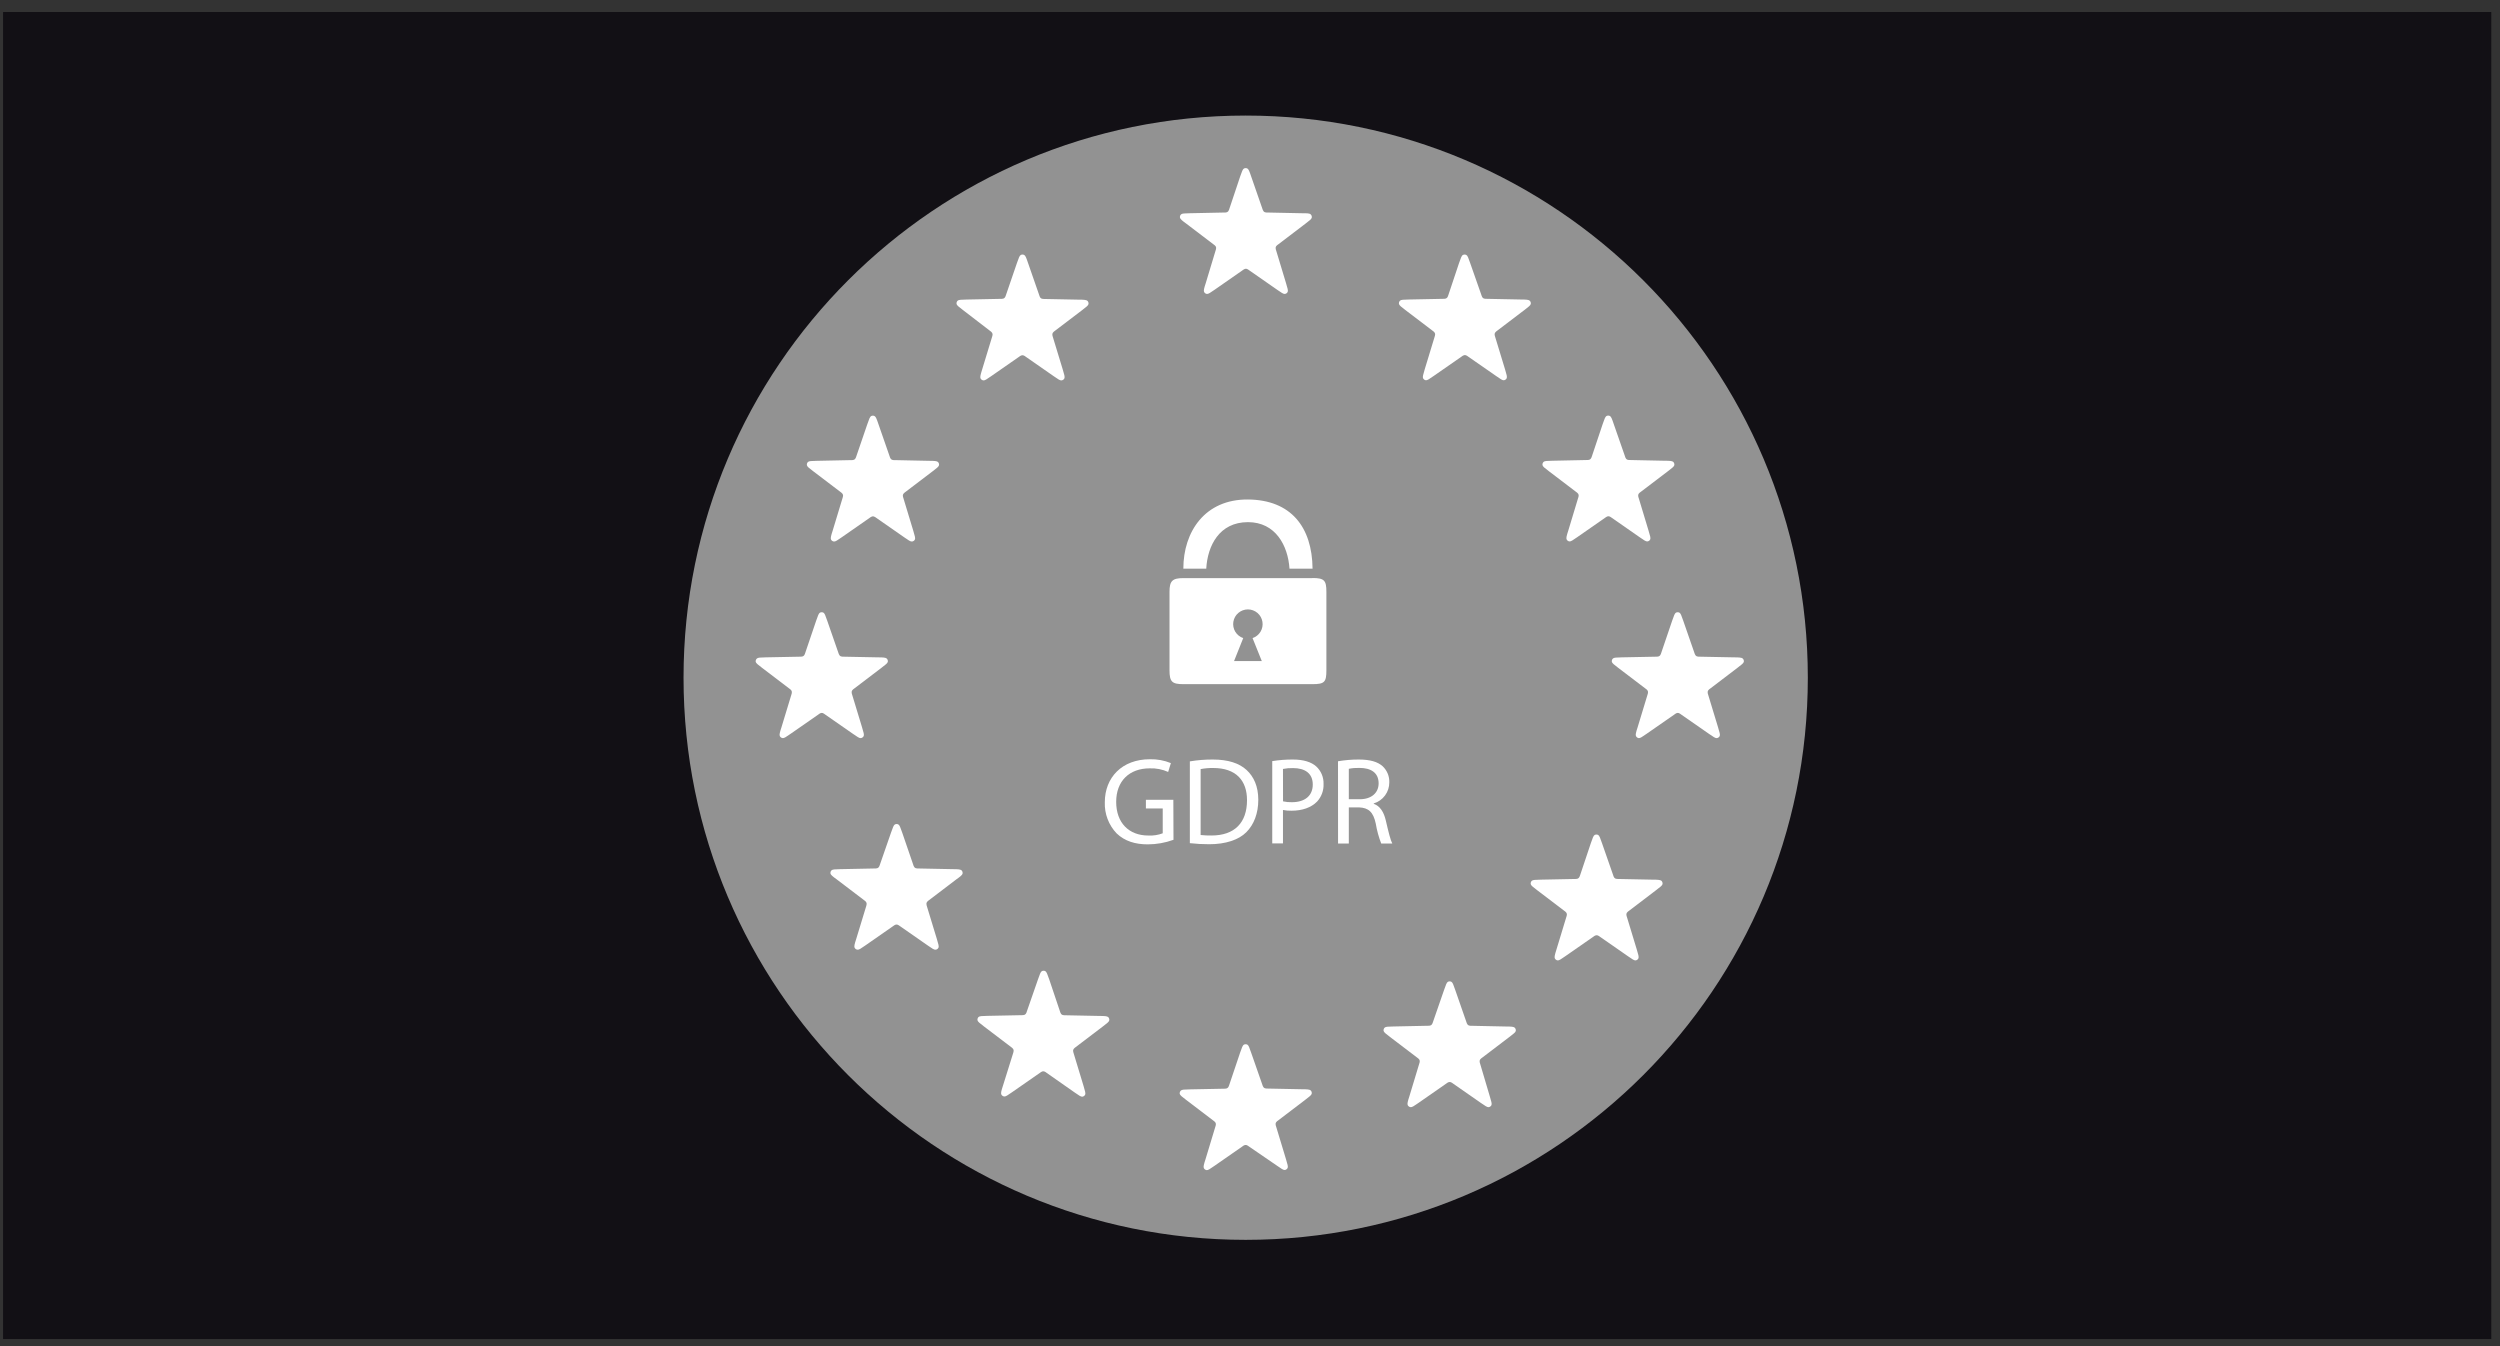 <svg width="169" height="91" viewBox="0 0 169 91" fill="none" xmlns="http://www.w3.org/2000/svg">
<rect x="0" y="0" width="169" height="91" fill="#333333" stroke="none"/>
<rect width="168.205" height="89.709" transform="translate(0.207 0.812)" fill="#121015"/>
<path d="M84.208 83.814C105.195 83.814 122.209 66.801 122.209 45.813C122.209 24.826 105.195 7.812 84.208 7.812C63.221 7.812 46.207 24.826 46.207 45.813C46.207 66.801 63.221 83.814 84.208 83.814Z" fill="#929292"/>
<path d="M83.832 71.158C83.946 70.829 84.004 70.664 84.087 70.618C84.124 70.6 84.164 70.59 84.205 70.59C84.246 70.59 84.286 70.6 84.322 70.618C84.406 70.664 84.463 70.829 84.577 71.158L85.332 73.322C85.348 73.384 85.375 73.444 85.411 73.497C85.437 73.528 85.47 73.551 85.507 73.567C85.572 73.585 85.639 73.591 85.706 73.587L88.003 73.633C88.352 73.633 88.525 73.644 88.601 73.71C88.63 73.738 88.652 73.774 88.665 73.813C88.677 73.852 88.68 73.893 88.672 73.933C88.656 74.027 88.517 74.132 88.24 74.343L86.409 75.737C86.353 75.771 86.305 75.815 86.265 75.866C86.243 75.9 86.231 75.939 86.229 75.98C86.231 76.044 86.245 76.108 86.269 76.167L86.934 78.367C87.036 78.7 87.085 78.867 87.044 78.952C87.026 78.989 87 79.021 86.967 79.046C86.934 79.07 86.895 79.086 86.855 79.092C86.759 79.104 86.618 79.004 86.331 78.805L84.43 77.503C84.381 77.461 84.325 77.429 84.264 77.407C84.225 77.397 84.184 77.397 84.145 77.407C84.084 77.428 84.028 77.461 83.98 77.503L82.092 78.815C81.805 79.014 81.664 79.114 81.569 79.102C81.528 79.096 81.489 79.08 81.456 79.056C81.423 79.032 81.397 78.999 81.379 78.962C81.338 78.877 81.379 78.709 81.489 78.377L82.154 76.177C82.178 76.117 82.191 76.054 82.194 75.99C82.191 75.95 82.179 75.911 82.158 75.876C82.118 75.825 82.07 75.781 82.015 75.747L80.183 74.353C79.906 74.142 79.767 74.037 79.749 73.943C79.743 73.902 79.747 73.86 79.761 73.821C79.775 73.782 79.799 73.748 79.831 73.72C79.898 73.654 80.073 73.65 80.428 73.642L82.727 73.597C82.794 73.601 82.862 73.595 82.926 73.577C82.963 73.561 82.996 73.537 83.022 73.507C83.058 73.454 83.084 73.394 83.1 73.332L83.832 71.158Z" fill="white"/>
<path d="M97.624 66.907C97.738 66.579 97.796 66.413 97.879 66.37C97.915 66.35 97.956 66.34 97.997 66.34C98.038 66.34 98.078 66.35 98.114 66.37C98.198 66.413 98.256 66.579 98.369 66.907L99.124 69.079C99.14 69.142 99.167 69.201 99.203 69.254C99.229 69.285 99.262 69.309 99.299 69.324C99.364 69.343 99.431 69.35 99.498 69.344L101.796 69.392C102.144 69.392 102.317 69.402 102.393 69.468C102.422 69.496 102.444 69.531 102.457 69.57C102.47 69.609 102.473 69.65 102.467 69.691C102.449 69.784 102.309 69.89 102.032 70.101L100.201 71.494C100.146 71.528 100.098 71.571 100.057 71.622C100.037 71.656 100.024 71.695 100.022 71.735C100.023 71.799 100.037 71.863 100.061 71.922L100.712 74.12C100.814 74.455 100.864 74.62 100.822 74.708C100.804 74.744 100.777 74.776 100.744 74.8C100.711 74.824 100.673 74.839 100.633 74.845C100.537 74.857 100.396 74.757 100.109 74.56L98.222 73.246C98.173 73.204 98.117 73.172 98.057 73.151C98.017 73.141 97.976 73.141 97.937 73.151C97.877 73.172 97.821 73.204 97.772 73.246L95.885 74.56C95.598 74.759 95.456 74.857 95.361 74.845C95.319 74.841 95.278 74.826 95.243 74.802C95.209 74.778 95.18 74.746 95.162 74.708C95.12 74.62 95.162 74.455 95.271 74.12L95.936 71.92C95.961 71.861 95.975 71.797 95.976 71.733C95.973 71.693 95.961 71.654 95.94 71.62C95.9 71.569 95.852 71.526 95.797 71.492L93.965 70.099C93.689 69.888 93.549 69.782 93.531 69.689C93.524 69.648 93.527 69.607 93.54 69.568C93.553 69.529 93.575 69.494 93.605 69.466C93.674 69.4 93.848 69.396 94.202 69.39L96.5 69.342C96.567 69.348 96.634 69.341 96.699 69.322C96.736 69.307 96.768 69.283 96.794 69.252C96.83 69.199 96.857 69.14 96.872 69.077L97.624 66.907Z" fill="white"/>
<path d="M107.546 56.982C107.659 56.654 107.717 56.488 107.8 56.443C107.837 56.424 107.877 56.414 107.918 56.414C107.959 56.414 107.999 56.424 108.035 56.443C108.119 56.488 108.177 56.654 108.29 56.982L109.047 59.154C109.062 59.217 109.088 59.276 109.124 59.329C109.15 59.36 109.183 59.383 109.22 59.399C109.285 59.417 109.352 59.424 109.419 59.419L111.717 59.465C112.065 59.465 112.238 59.477 112.314 59.542C112.343 59.571 112.365 59.606 112.378 59.645C112.391 59.684 112.394 59.725 112.387 59.765C112.37 59.859 112.23 59.965 111.953 60.175L110.122 61.569C110.066 61.603 110.018 61.647 109.978 61.699C109.957 61.733 109.945 61.772 109.943 61.812C109.944 61.876 109.958 61.94 109.982 61.999L110.647 64.189C110.749 64.524 110.799 64.689 110.757 64.787C110.739 64.823 110.712 64.855 110.679 64.879C110.646 64.903 110.608 64.918 110.568 64.924C110.472 64.936 110.331 64.836 110.044 64.637L108.157 63.325C108.108 63.283 108.052 63.251 107.991 63.23C107.952 63.22 107.911 63.22 107.872 63.23C107.812 63.251 107.755 63.283 107.707 63.325L105.819 64.637C105.533 64.836 105.391 64.936 105.296 64.924C105.255 64.918 105.217 64.903 105.184 64.879C105.151 64.855 105.125 64.823 105.107 64.787C105.065 64.699 105.107 64.534 105.216 64.189L105.881 61.999C105.906 61.94 105.919 61.876 105.921 61.812C105.918 61.772 105.906 61.733 105.885 61.699C105.846 61.647 105.797 61.603 105.742 61.569L103.91 60.175C103.633 59.965 103.494 59.859 103.476 59.765C103.469 59.725 103.473 59.684 103.485 59.645C103.498 59.606 103.52 59.571 103.55 59.542C103.619 59.477 103.793 59.473 104.147 59.465L106.445 59.419C106.512 59.424 106.579 59.417 106.644 59.399C106.68 59.383 106.713 59.36 106.739 59.329C106.775 59.276 106.802 59.217 106.819 59.154L107.546 56.982Z" fill="white"/>
<path d="M71.653 68.367C71.669 68.429 71.696 68.489 71.731 68.542C71.757 68.573 71.791 68.597 71.828 68.612C71.89 68.629 71.954 68.635 72.017 68.632L74.317 68.678C74.665 68.678 74.839 68.69 74.914 68.755C74.944 68.784 74.966 68.819 74.978 68.858C74.991 68.897 74.994 68.938 74.986 68.978C74.97 69.072 74.831 69.177 74.554 69.388L72.72 70.782C72.666 70.817 72.618 70.86 72.579 70.912C72.558 70.945 72.545 70.983 72.541 71.023C72.545 71.088 72.558 71.152 72.581 71.212L73.248 73.412C73.347 73.745 73.399 73.912 73.357 73.998C73.34 74.034 73.313 74.067 73.28 74.091C73.247 74.115 73.209 74.131 73.168 74.137C73.073 74.149 72.929 74.049 72.645 73.85L70.751 72.524C70.702 72.482 70.645 72.449 70.584 72.427C70.545 72.419 70.505 72.419 70.466 72.427C70.406 72.45 70.349 72.483 70.299 72.524L68.412 73.836C68.127 74.035 67.984 74.135 67.888 74.123C67.846 74.119 67.805 74.104 67.771 74.079C67.736 74.055 67.708 74.022 67.689 73.984C67.647 73.898 67.689 73.731 67.799 73.398L68.484 71.206C68.507 71.146 68.52 71.082 68.523 71.017C68.52 70.977 68.507 70.939 68.486 70.906C68.446 70.854 68.399 70.811 68.344 70.776L66.51 69.382C66.234 69.171 66.096 69.066 66.079 68.972C66.071 68.932 66.073 68.891 66.086 68.852C66.099 68.813 66.121 68.778 66.15 68.749C66.22 68.684 66.393 68.68 66.748 68.672L69.047 68.626C69.114 68.631 69.181 68.624 69.246 68.606C69.283 68.59 69.315 68.566 69.342 68.536C69.378 68.483 69.404 68.424 69.419 68.361L70.174 66.189C70.289 65.861 70.345 65.695 70.431 65.65C70.467 65.631 70.507 65.621 70.547 65.621C70.588 65.621 70.628 65.631 70.664 65.65C70.749 65.695 70.805 65.861 70.921 66.189L71.653 68.367Z" fill="white"/>
<path d="M61.73 58.444C61.744 58.507 61.771 58.565 61.807 58.618C61.833 58.649 61.866 58.673 61.903 58.689C61.968 58.707 62.035 58.714 62.102 58.709L64.401 58.755C64.75 58.755 64.923 58.767 64.999 58.833C65.028 58.861 65.05 58.896 65.063 58.935C65.075 58.974 65.078 59.016 65.07 59.056C65.052 59.149 64.915 59.255 64.638 59.454L62.805 60.848C62.75 60.882 62.702 60.926 62.663 60.977C62.642 61.011 62.629 61.049 62.626 61.089C62.628 61.157 62.641 61.224 62.665 61.288L63.332 63.478C63.432 63.81 63.484 63.977 63.442 64.063C63.423 64.101 63.395 64.134 63.361 64.158C63.326 64.182 63.285 64.197 63.243 64.2C63.147 64.214 63.004 64.115 62.719 63.916L60.832 62.602C60.781 62.561 60.725 62.529 60.664 62.506C60.626 62.496 60.586 62.496 60.547 62.506C60.486 62.529 60.43 62.561 60.38 62.602L58.492 63.916C58.208 64.115 58.064 64.214 57.969 64.2C57.926 64.197 57.886 64.182 57.851 64.158C57.816 64.134 57.788 64.101 57.77 64.063C57.728 63.977 57.77 63.81 57.879 63.478L58.546 61.288C58.57 61.224 58.583 61.157 58.586 61.089C58.582 61.049 58.569 61.011 58.548 60.977C58.509 60.926 58.461 60.882 58.407 60.848L56.573 59.454C56.296 59.255 56.157 59.139 56.141 59.056C56.133 59.016 56.136 58.974 56.148 58.935C56.161 58.896 56.183 58.861 56.213 58.833C56.282 58.767 56.456 58.763 56.81 58.755L59.109 58.709C59.176 58.714 59.244 58.707 59.309 58.689C59.346 58.674 59.38 58.649 59.406 58.618C59.442 58.565 59.468 58.506 59.484 58.444L60.238 56.272C60.354 55.944 60.41 55.779 60.495 55.733C60.531 55.713 60.571 55.703 60.612 55.703C60.652 55.703 60.692 55.713 60.728 55.733C60.814 55.779 60.87 55.944 60.985 56.272L61.73 58.444Z" fill="white"/>
<path d="M113.04 41.955C113.154 41.626 113.212 41.461 113.295 41.415C113.331 41.397 113.372 41.387 113.413 41.387C113.453 41.387 113.494 41.397 113.53 41.415C113.614 41.461 113.671 41.626 113.785 41.955L114.539 44.127C114.556 44.189 114.583 44.248 114.619 44.302C114.645 44.332 114.678 44.356 114.715 44.372C114.779 44.389 114.847 44.396 114.914 44.392L117.211 44.437C117.56 44.437 117.733 44.449 117.809 44.515C117.838 44.544 117.86 44.579 117.873 44.617C117.886 44.656 117.889 44.698 117.882 44.738C117.864 44.832 117.725 44.937 117.448 45.148L115.617 46.542C115.561 46.576 115.513 46.62 115.473 46.671C115.452 46.705 115.44 46.743 115.437 46.783C115.438 46.851 115.451 46.919 115.477 46.982L116.142 49.172C116.244 49.504 116.293 49.672 116.252 49.757C116.233 49.795 116.205 49.828 116.17 49.853C116.135 49.877 116.095 49.892 116.053 49.897C115.957 49.908 115.816 49.809 115.529 49.61L113.642 48.298C113.592 48.256 113.536 48.223 113.476 48.2C113.437 48.192 113.396 48.192 113.357 48.2C113.297 48.223 113.241 48.256 113.192 48.298L111.304 49.61C111.018 49.809 110.876 49.908 110.781 49.897C110.74 49.891 110.701 49.875 110.668 49.851C110.635 49.827 110.609 49.794 110.591 49.757C110.55 49.672 110.591 49.504 110.701 49.172L111.366 46.982C111.392 46.919 111.406 46.851 111.406 46.783C111.403 46.743 111.391 46.705 111.37 46.671C111.33 46.62 111.282 46.576 111.227 46.542L109.395 45.148C109.118 44.937 108.979 44.832 108.961 44.738C108.954 44.698 108.957 44.656 108.969 44.617C108.982 44.578 109.005 44.543 109.035 44.515C109.104 44.449 109.277 44.445 109.632 44.437L111.929 44.392C111.996 44.396 112.064 44.389 112.128 44.372C112.165 44.356 112.198 44.332 112.224 44.302C112.26 44.249 112.286 44.189 112.302 44.127L113.04 41.955Z" fill="white"/>
<path d="M108.343 28.661C108.456 28.332 108.514 28.169 108.597 28.123C108.633 28.104 108.674 28.094 108.715 28.094C108.756 28.094 108.796 28.104 108.832 28.123C108.916 28.169 108.974 28.323 109.087 28.661L109.844 30.833C109.859 30.896 109.885 30.955 109.921 31.008C109.946 31.04 109.979 31.064 110.017 31.078C110.081 31.097 110.149 31.104 110.216 31.098L112.514 31.146C112.862 31.146 113.035 31.156 113.111 31.223C113.14 31.251 113.163 31.286 113.175 31.325C113.188 31.363 113.191 31.404 113.185 31.444C113.167 31.54 113.027 31.643 112.75 31.855L110.919 33.248C110.864 33.282 110.816 33.325 110.775 33.376C110.755 33.41 110.743 33.449 110.74 33.489C110.741 33.553 110.754 33.617 110.779 33.676L111.444 35.878C111.546 36.211 111.596 36.378 111.554 36.464C111.537 36.501 111.51 36.533 111.477 36.557C111.444 36.581 111.405 36.596 111.365 36.601C111.269 36.615 111.128 36.515 110.841 36.316L108.954 35.002C108.904 34.962 108.848 34.93 108.789 34.907C108.749 34.897 108.708 34.897 108.669 34.907C108.609 34.93 108.554 34.962 108.504 35.002L106.616 36.316C106.33 36.515 106.188 36.615 106.093 36.601C106.052 36.596 106.014 36.581 105.981 36.556C105.948 36.532 105.921 36.501 105.904 36.464C105.862 36.378 105.904 36.211 106.013 35.878L106.678 33.676C106.703 33.617 106.717 33.553 106.718 33.489C106.715 33.449 106.703 33.41 106.682 33.376C106.642 33.325 106.593 33.282 106.539 33.248L104.707 31.855C104.43 31.645 104.291 31.54 104.273 31.444C104.266 31.404 104.269 31.363 104.282 31.325C104.295 31.286 104.317 31.251 104.347 31.223C104.416 31.156 104.59 31.154 104.944 31.146L107.242 31.098C107.309 31.104 107.376 31.097 107.441 31.078C107.478 31.064 107.511 31.04 107.536 31.008C107.573 30.955 107.6 30.896 107.616 30.833L108.343 28.661Z" fill="white"/>
<path d="M98.634 17.774C98.75 17.446 98.805 17.281 98.891 17.237C98.927 17.217 98.967 17.207 99.007 17.207C99.048 17.207 99.088 17.217 99.124 17.237C99.21 17.281 99.265 17.436 99.381 17.774L100.139 19.936C100.156 19.999 100.182 20.058 100.217 20.112C100.243 20.142 100.276 20.165 100.313 20.181C100.377 20.199 100.445 20.206 100.512 20.201L102.811 20.247C103.16 20.247 103.333 20.259 103.408 20.325C103.438 20.353 103.46 20.388 103.473 20.427C103.485 20.466 103.488 20.508 103.48 20.548C103.464 20.641 103.325 20.747 103.048 20.958L101.214 22.352C101.161 22.387 101.113 22.43 101.073 22.481C101.052 22.515 101.039 22.554 101.035 22.594C101.039 22.658 101.052 22.721 101.075 22.782L101.742 24.972C101.842 25.306 101.893 25.471 101.852 25.569C101.834 25.605 101.807 25.637 101.774 25.661C101.741 25.685 101.703 25.7 101.662 25.706C101.567 25.718 101.424 25.619 101.139 25.419L99.251 24.108C99.202 24.065 99.145 24.033 99.084 24.012C99.046 24.002 99.005 24.002 98.967 24.012C98.906 24.033 98.849 24.066 98.799 24.108L96.912 25.419C96.627 25.619 96.484 25.718 96.388 25.706C96.348 25.7 96.31 25.685 96.277 25.661C96.244 25.637 96.217 25.605 96.199 25.569C96.157 25.481 96.209 25.316 96.309 24.972L96.976 22.782C96.998 22.721 97.012 22.658 97.016 22.594C97.012 22.554 96.999 22.515 96.978 22.481C96.938 22.43 96.89 22.387 96.836 22.352L95.003 20.958C94.726 20.747 94.589 20.641 94.571 20.548C94.563 20.508 94.566 20.466 94.578 20.427C94.591 20.388 94.613 20.353 94.642 20.325C94.712 20.259 94.885 20.255 95.24 20.247L97.539 20.201C97.606 20.206 97.674 20.199 97.738 20.181C97.775 20.165 97.807 20.142 97.834 20.112C97.87 20.058 97.896 19.999 97.912 19.936L98.634 17.774Z" fill="white"/>
<path d="M68.747 17.774C68.863 17.446 68.919 17.281 69.004 17.237C69.04 17.217 69.08 17.207 69.121 17.207C69.161 17.207 69.201 17.217 69.237 17.237C69.323 17.281 69.38 17.436 69.494 17.774L70.249 19.946C70.265 20.009 70.291 20.068 70.326 20.122C70.353 20.152 70.386 20.176 70.424 20.191C70.485 20.208 70.549 20.215 70.613 20.211L72.912 20.257C73.261 20.257 73.434 20.269 73.51 20.335C73.539 20.363 73.561 20.398 73.574 20.437C73.586 20.476 73.589 20.517 73.581 20.558C73.565 20.651 73.426 20.757 73.149 20.968L71.316 22.361C71.262 22.396 71.214 22.44 71.174 22.491C71.153 22.525 71.14 22.564 71.138 22.604C71.14 22.668 71.153 22.732 71.176 22.791L71.843 24.982C71.945 25.316 71.995 25.481 71.953 25.579C71.934 25.617 71.906 25.649 71.871 25.673C71.836 25.697 71.796 25.712 71.754 25.716C71.658 25.728 71.515 25.629 71.23 25.43L69.343 24.117C69.294 24.076 69.238 24.043 69.177 24.022C69.138 24.012 69.097 24.012 69.058 24.022C68.997 24.043 68.94 24.076 68.891 24.117L67.003 25.43C66.719 25.629 66.575 25.728 66.482 25.716C66.44 25.712 66.399 25.697 66.365 25.673C66.33 25.649 66.302 25.617 66.283 25.579C66.243 25.491 66.283 25.326 66.392 24.982L67.059 22.791C67.082 22.732 67.095 22.668 67.099 22.604C67.095 22.564 67.082 22.525 67.061 22.491C67.022 22.44 66.974 22.396 66.92 22.361L65.098 20.96C64.819 20.749 64.682 20.643 64.664 20.55C64.657 20.509 64.66 20.468 64.672 20.429C64.685 20.39 64.707 20.355 64.736 20.327C64.805 20.261 64.981 20.257 65.333 20.249L67.632 20.203C67.7 20.208 67.767 20.201 67.832 20.183C67.868 20.167 67.901 20.144 67.927 20.114C67.963 20.06 67.989 20.001 68.005 19.939L68.747 17.774Z" fill="white"/>
<path d="M58.635 28.663C58.75 28.334 58.806 28.171 58.892 28.125C58.928 28.107 58.968 28.097 59.008 28.098C59.049 28.098 59.089 28.109 59.124 28.129C59.21 28.175 59.266 28.328 59.381 28.667L60.136 30.839C60.151 30.902 60.177 30.961 60.214 31.014C60.239 31.045 60.272 31.069 60.309 31.084C60.374 31.103 60.441 31.11 60.508 31.104L62.808 31.152C63.156 31.152 63.329 31.162 63.405 31.229C63.435 31.257 63.457 31.292 63.469 31.331C63.482 31.369 63.484 31.41 63.477 31.45C63.459 31.546 63.321 31.649 63.045 31.86L61.211 33.254C61.157 33.289 61.11 33.332 61.07 33.382C61.048 33.416 61.035 33.455 61.032 33.495C61.035 33.559 61.048 33.622 61.072 33.682L61.739 35.884C61.838 36.217 61.89 36.384 61.848 36.469C61.83 36.508 61.802 36.541 61.767 36.565C61.732 36.589 61.691 36.603 61.649 36.607C61.553 36.621 61.41 36.521 61.125 36.322L59.238 35.008C59.188 34.968 59.131 34.935 59.071 34.913C59.032 34.903 58.992 34.903 58.953 34.913C58.893 34.935 58.836 34.967 58.786 35.008L56.899 36.322C56.614 36.521 56.471 36.621 56.375 36.607C56.333 36.603 56.292 36.589 56.257 36.565C56.222 36.541 56.194 36.508 56.176 36.469C56.134 36.384 56.176 36.217 56.285 35.884L56.952 33.682C56.975 33.622 56.989 33.559 56.992 33.495C56.988 33.455 56.975 33.416 56.954 33.382C56.914 33.332 56.867 33.289 56.813 33.254L54.979 31.86C54.703 31.651 54.563 31.546 54.547 31.45C54.54 31.41 54.542 31.369 54.555 31.331C54.567 31.292 54.589 31.257 54.619 31.229C54.689 31.162 54.862 31.16 55.216 31.152L57.516 31.104C57.583 31.11 57.65 31.103 57.715 31.084C57.753 31.07 57.787 31.046 57.812 31.014C57.848 30.961 57.874 30.901 57.89 30.839L58.635 28.663Z" fill="white"/>
<path d="M55.174 41.955C55.288 41.626 55.345 41.461 55.429 41.415C55.465 41.397 55.505 41.387 55.546 41.387C55.587 41.387 55.627 41.397 55.664 41.415C55.747 41.461 55.805 41.626 55.919 41.955L56.673 44.127C56.69 44.189 56.717 44.248 56.753 44.302C56.779 44.332 56.812 44.356 56.848 44.372C56.913 44.389 56.98 44.396 57.047 44.392L59.345 44.437C59.693 44.437 59.867 44.449 59.942 44.515C59.972 44.544 59.994 44.579 60.007 44.617C60.019 44.656 60.023 44.698 60.016 44.738C59.998 44.832 59.859 44.937 59.582 45.148L57.75 46.542C57.695 46.576 57.646 46.62 57.607 46.671C57.585 46.705 57.573 46.743 57.571 46.783C57.571 46.851 57.585 46.919 57.611 46.982L58.276 49.172C58.377 49.504 58.427 49.672 58.385 49.757C58.367 49.795 58.339 49.828 58.304 49.853C58.269 49.877 58.229 49.892 58.186 49.897C58.091 49.908 57.949 49.809 57.663 49.61L55.775 48.298C55.726 48.256 55.67 48.223 55.61 48.2C55.571 48.192 55.53 48.192 55.49 48.2C55.43 48.223 55.374 48.256 55.325 48.298L53.438 49.61C53.151 49.809 53.01 49.908 52.914 49.897C52.872 49.892 52.831 49.877 52.796 49.853C52.761 49.829 52.733 49.796 52.715 49.757C52.673 49.672 52.715 49.504 52.825 49.172L53.49 46.982C53.516 46.919 53.529 46.851 53.529 46.783C53.527 46.743 53.514 46.705 53.494 46.671C53.454 46.62 53.406 46.576 53.35 46.542L51.519 45.148C51.242 44.937 51.102 44.832 51.085 44.738C51.079 44.697 51.083 44.655 51.098 44.616C51.112 44.577 51.137 44.542 51.168 44.515C51.236 44.449 51.411 44.445 51.766 44.437L54.065 44.392C54.132 44.396 54.199 44.389 54.264 44.372C54.301 44.356 54.334 44.332 54.36 44.302C54.396 44.249 54.422 44.189 54.437 44.127L55.174 41.955Z" fill="white"/>
<path d="M83.835 11.931C83.949 11.602 84.006 11.439 84.09 11.393C84.126 11.373 84.166 11.363 84.207 11.363C84.249 11.363 84.289 11.373 84.325 11.393C84.409 11.439 84.466 11.592 84.58 11.931L85.334 14.103C85.351 14.165 85.378 14.225 85.414 14.278C85.439 14.309 85.472 14.334 85.51 14.348C85.574 14.367 85.642 14.373 85.709 14.367L88.006 14.415C88.355 14.415 88.528 14.415 88.603 14.493C88.633 14.521 88.655 14.556 88.668 14.594C88.68 14.633 88.683 14.674 88.675 14.714C88.659 14.809 88.52 14.913 88.243 15.124L86.412 16.518C86.357 16.552 86.308 16.595 86.268 16.645C86.246 16.679 86.234 16.718 86.232 16.759C86.234 16.823 86.247 16.886 86.272 16.946L86.937 19.148C87.039 19.48 87.088 19.647 87.047 19.733C87.029 19.77 87.003 19.802 86.97 19.826C86.937 19.85 86.898 19.865 86.857 19.87C86.762 19.884 86.621 19.785 86.334 19.586L84.446 18.272C84.397 18.231 84.341 18.199 84.281 18.176C84.242 18.166 84.201 18.166 84.162 18.176C84.102 18.199 84.046 18.231 83.996 18.272L82.109 19.586C81.822 19.785 81.681 19.884 81.585 19.87C81.545 19.866 81.506 19.851 81.473 19.826C81.44 19.802 81.413 19.77 81.396 19.733C81.355 19.647 81.396 19.48 81.506 19.148L82.171 16.946C82.195 16.886 82.208 16.823 82.211 16.759C82.208 16.718 82.196 16.68 82.175 16.645C82.135 16.595 82.086 16.552 82.031 16.518L80.2 15.124C79.923 14.925 79.784 14.809 79.766 14.714C79.758 14.674 79.761 14.633 79.774 14.594C79.787 14.555 79.809 14.521 79.839 14.493C79.907 14.425 80.082 14.423 80.437 14.415L82.736 14.367C82.803 14.373 82.871 14.367 82.935 14.348C82.973 14.334 83.006 14.309 83.031 14.278C83.067 14.225 83.094 14.165 83.109 14.103L83.835 11.931Z" fill="white"/>
<path d="M84.362 35.297C86.228 35.297 87.066 36.88 87.17 38.441H88.729C88.701 35.631 87.273 33.79 84.362 33.766C81.452 33.742 79.994 35.944 79.994 38.441H81.543C81.629 36.89 82.425 35.297 84.362 35.297ZM88.729 39.08H79.994C79.242 39.08 79.059 39.279 79.059 40.009V45.313C79.059 46.09 79.232 46.249 79.994 46.249H88.729C89.543 46.249 89.664 46.104 89.664 45.313V40.003C89.664 39.237 89.521 39.074 88.729 39.074V39.08ZM85.298 44.69H83.421L84.042 43.135C83.818 43.06 83.628 42.908 83.505 42.706C83.383 42.504 83.337 42.264 83.375 42.031C83.413 41.798 83.532 41.586 83.713 41.433C83.893 41.28 84.121 41.196 84.358 41.196C84.594 41.196 84.822 41.28 85.002 41.433C85.182 41.586 85.302 41.798 85.34 42.031C85.378 42.264 85.332 42.504 85.21 42.706C85.087 42.908 84.897 43.06 84.673 43.135L85.298 44.69Z" fill="white"/>
<path d="M79.328 56.77C78.771 56.974 78.182 57.078 77.588 57.079C76.736 57.079 76.033 56.862 75.482 56.336C75.216 56.057 75.009 55.727 74.872 55.366C74.735 55.006 74.672 54.621 74.685 54.236C74.685 52.556 75.848 51.325 77.737 51.325C78.222 51.314 78.703 51.403 79.151 51.586L78.968 52.183C78.577 52.008 78.15 51.924 77.722 51.94C76.35 51.94 75.454 52.792 75.454 54.206C75.454 55.62 76.308 56.482 77.63 56.482C77.96 56.499 78.29 56.448 78.6 56.33V54.65H77.463V54.065H79.318L79.328 56.77Z" fill="white"/>
<path d="M80.434 51.469C80.945 51.384 81.462 51.342 81.981 51.344C83.026 51.344 83.772 51.595 84.264 52.047C84.756 52.498 85.061 53.157 85.061 54.069C85.061 54.981 84.768 55.742 84.25 56.259C83.733 56.777 82.845 57.07 81.75 57.07C81.31 57.071 80.871 57.047 80.434 56.998V51.469ZM81.162 56.447C81.406 56.473 81.652 56.484 81.897 56.48C83.462 56.48 84.298 55.61 84.298 54.091C84.298 52.761 83.553 51.917 82.014 51.917C81.729 51.912 81.443 51.937 81.162 51.991V56.447Z" fill="white"/>
<path d="M86.004 51.451C86.465 51.378 86.931 51.342 87.398 51.344C88.116 51.344 88.644 51.511 88.978 51.812C89.14 51.962 89.268 52.144 89.353 52.347C89.438 52.551 89.479 52.77 89.472 52.99C89.481 53.208 89.448 53.426 89.373 53.631C89.298 53.836 89.184 54.024 89.036 54.185C88.638 54.595 88.025 54.804 87.314 54.804C87.118 54.81 86.921 54.794 86.729 54.754V57.012H86.004V51.451ZM86.733 54.171C86.928 54.215 87.129 54.234 87.33 54.229C88.208 54.229 88.743 53.795 88.743 53.034C88.743 52.274 88.208 51.923 87.413 51.923C87.184 51.916 86.954 51.936 86.729 51.981L86.733 54.171Z" fill="white"/>
<path d="M90.449 51.461C90.91 51.383 91.376 51.344 91.843 51.344C92.621 51.344 93.131 51.493 93.474 51.804C93.619 51.943 93.733 52.11 93.81 52.296C93.886 52.482 93.923 52.682 93.917 52.883C93.92 53.203 93.819 53.515 93.629 53.773C93.439 54.031 93.171 54.22 92.864 54.312V54.338C93.29 54.487 93.549 54.89 93.683 55.475C93.868 56.271 94.001 56.805 94.118 57.022H93.37C93.201 56.587 93.078 56.136 93.002 55.676C92.834 54.898 92.524 54.605 91.865 54.579H91.18V57.022H90.453L90.449 51.461ZM91.18 54.028H91.924C92.703 54.028 93.195 53.602 93.195 52.956C93.195 52.23 92.669 51.911 91.899 51.911C91.657 51.904 91.416 51.923 91.18 51.971V54.028Z" fill="white"/>
</svg>
